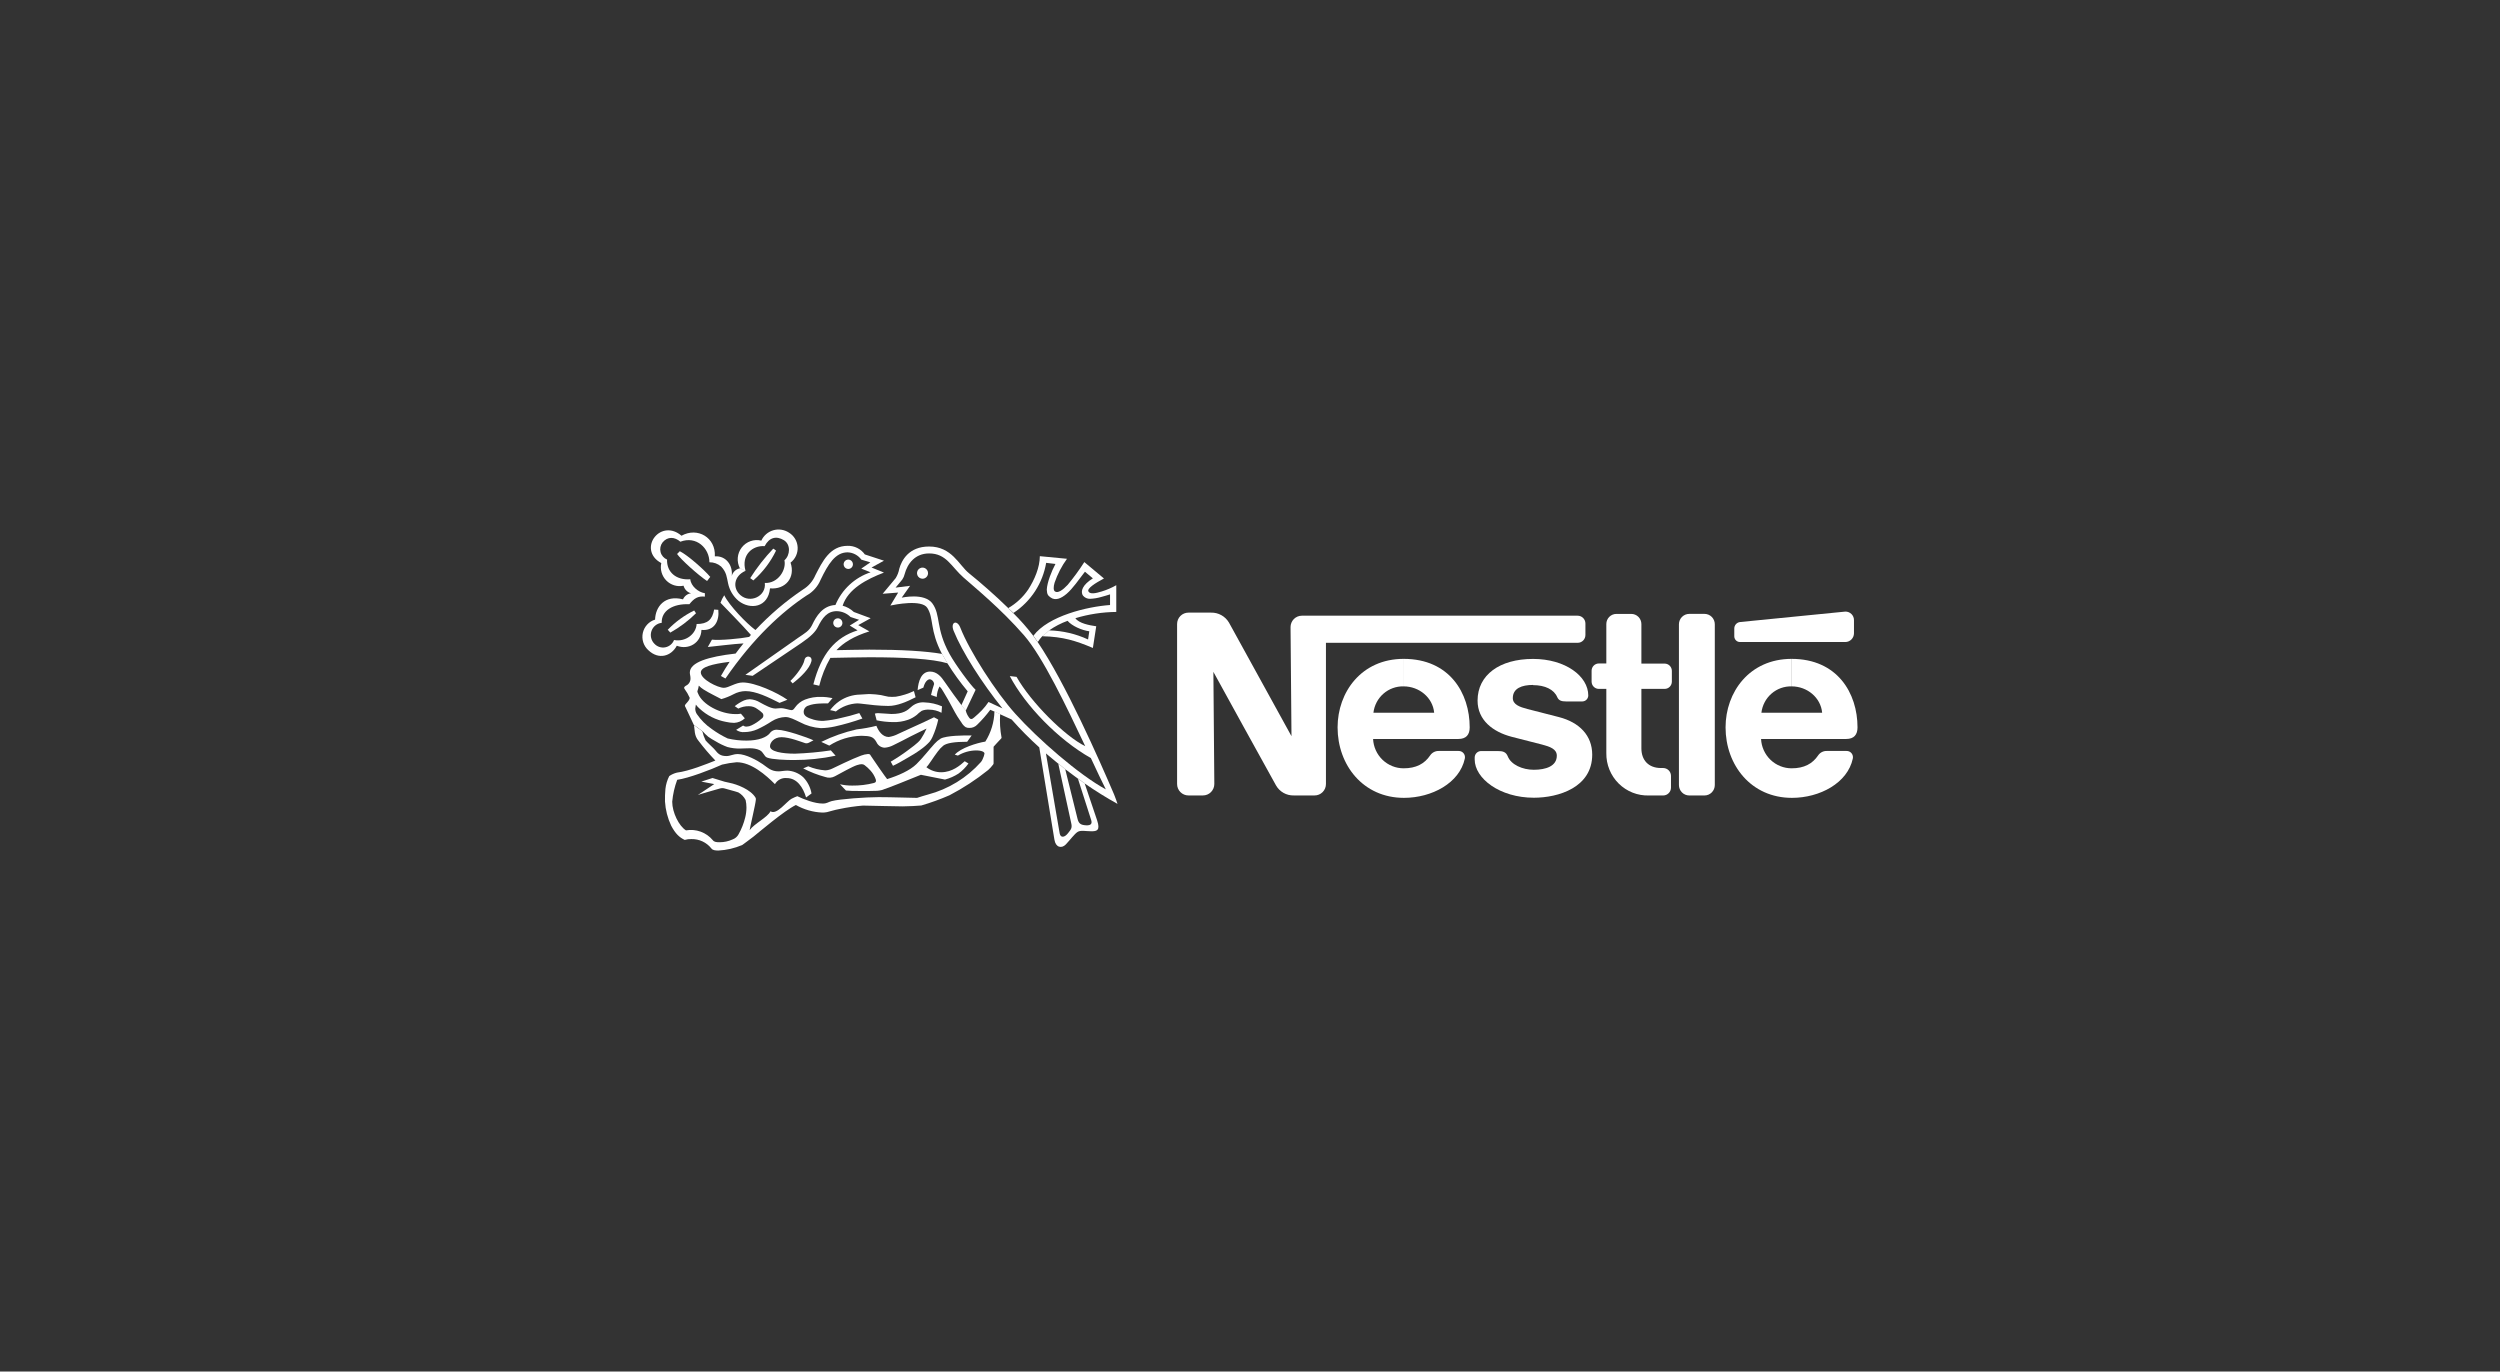 <svg width="288" height="158" viewBox="0 0 288 158" fill="none" xmlns="http://www.w3.org/2000/svg">
<rect x="0" y="0" width="288" height="158" fill="#333333" stroke="none"/>
<g clip-path="url(#clip0_2340_126781)">
<path fill-rule="evenodd" clip-rule="evenodd" d="M197.545 71.916C197.545 71.599 197.42 71.294 197.197 71.069C196.975 70.845 196.673 70.719 196.358 70.719H194.6C194.285 70.72 193.983 70.847 193.76 71.072C193.538 71.297 193.413 71.602 193.413 71.92V90.438C193.413 90.755 193.538 91.06 193.76 91.285C193.983 91.511 194.285 91.638 194.6 91.638H196.358C196.673 91.638 196.975 91.511 197.197 91.285C197.42 91.06 197.545 90.755 197.545 90.438V71.916Z" fill="white"/>
<path fill-rule="evenodd" clip-rule="evenodd" d="M199.789 72.41V73.301C199.789 73.388 199.806 73.474 199.839 73.554C199.872 73.635 199.921 73.708 199.982 73.769C200.043 73.83 200.116 73.879 200.195 73.912C200.275 73.945 200.361 73.961 200.447 73.961H212.578C212.843 73.961 213.098 73.855 213.285 73.665C213.473 73.476 213.578 73.219 213.578 72.951V71.462C213.582 71.328 213.558 71.195 213.509 71.071C213.459 70.947 213.386 70.834 213.291 70.74C213.197 70.646 213.085 70.572 212.962 70.523C212.838 70.474 212.706 70.451 212.574 70.456C212.574 70.456 200.847 71.613 200.472 71.656C200.283 71.673 200.108 71.761 199.981 71.903C199.854 72.045 199.786 72.23 199.789 72.421V72.41Z" fill="white"/>
<path fill-rule="evenodd" clip-rule="evenodd" d="M189.967 91.639C189.323 91.66 188.682 91.55 188.081 91.314C187.481 91.078 186.934 90.721 186.474 90.266C186.014 89.81 185.651 89.265 185.406 88.664C185.161 88.062 185.04 87.417 185.049 86.767V79.36H184.184C183.963 79.36 183.752 79.271 183.595 79.114C183.439 78.956 183.352 78.742 183.352 78.519V77.268C183.352 77.158 183.374 77.049 183.416 76.947C183.459 76.845 183.52 76.753 183.598 76.675C183.676 76.597 183.768 76.536 183.869 76.494C183.97 76.452 184.079 76.431 184.188 76.431H185.049V71.891C185.049 71.737 185.078 71.585 185.136 71.443C185.195 71.301 185.28 71.172 185.387 71.064C185.495 70.955 185.623 70.869 185.764 70.811C185.904 70.752 186.055 70.722 186.207 70.723H187.919C188.072 70.722 188.224 70.751 188.366 70.81C188.508 70.868 188.637 70.954 188.745 71.063C188.854 71.172 188.94 71.302 188.999 71.445C189.058 71.587 189.088 71.74 189.088 71.895V76.446H191.762C191.871 76.445 191.979 76.467 192.081 76.508C192.182 76.55 192.274 76.612 192.351 76.689C192.429 76.767 192.491 76.859 192.533 76.961C192.575 77.063 192.597 77.172 192.598 77.282V78.523C192.598 78.633 192.576 78.742 192.534 78.844C192.493 78.946 192.431 79.038 192.354 79.116C192.276 79.194 192.185 79.255 192.084 79.297C191.983 79.339 191.874 79.36 191.765 79.36H189.088V86.212C189.088 87.56 189.899 88.476 191.343 88.476H191.59C191.709 88.475 191.826 88.498 191.936 88.543C192.046 88.588 192.146 88.654 192.23 88.739C192.315 88.823 192.382 88.923 192.428 89.033C192.474 89.143 192.497 89.262 192.498 89.381V90.73C192.498 90.85 192.474 90.968 192.429 91.079C192.383 91.189 192.317 91.29 192.233 91.374C192.149 91.458 192.049 91.525 191.939 91.571C191.83 91.616 191.712 91.639 191.594 91.639H189.967Z" fill="white"/>
<path fill-rule="evenodd" clip-rule="evenodd" d="M161.703 79.071C163.49 79.071 165.059 80.362 165.216 82.108H158.218C158.318 81.254 158.732 80.469 159.377 79.907C160.021 79.346 160.851 79.047 161.703 79.071V75.901C156.828 75.901 154.09 79.746 154.09 83.795C154.09 88.123 157.021 91.913 161.735 91.913C164.952 91.913 168.147 90.2 168.747 87.391C168.771 87.284 168.771 87.173 168.746 87.066C168.721 86.959 168.672 86.86 168.603 86.775C168.534 86.69 168.447 86.622 168.348 86.576C168.249 86.531 168.141 86.508 168.033 86.511H165.727C165.537 86.508 165.349 86.553 165.18 86.641C165.012 86.729 164.867 86.858 164.759 87.016C164.101 87.993 163.132 88.509 161.703 88.509C160.797 88.511 159.926 88.161 159.27 87.532C158.614 86.902 158.223 86.042 158.179 85.13H168C168.905 85.13 169.309 84.636 169.309 83.795C169.309 79.847 166.985 75.901 161.706 75.901V79.071H161.703Z" fill="white"/>
<path fill-rule="evenodd" clip-rule="evenodd" d="M206.402 79.071C208.189 79.071 209.754 80.362 209.912 82.108H202.913C203.014 81.253 203.428 80.468 204.073 79.906C204.719 79.344 205.549 79.046 206.402 79.071V75.901C201.523 75.901 198.785 79.746 198.785 83.795C198.785 88.123 201.716 91.913 206.43 91.913C209.647 91.913 212.842 90.2 213.443 87.391C213.467 87.284 213.466 87.173 213.441 87.066C213.416 86.959 213.367 86.86 213.298 86.775C213.229 86.69 213.142 86.622 213.043 86.576C212.945 86.531 212.837 86.508 212.728 86.511H210.423C210.233 86.508 210.045 86.553 209.876 86.641C209.707 86.729 209.562 86.858 209.454 87.016C208.796 87.993 207.828 88.509 206.398 88.509C205.493 88.511 204.621 88.161 203.965 87.532C203.309 86.902 202.918 86.042 202.874 85.13H212.678C213.579 85.13 213.986 84.636 213.986 83.795C213.986 79.847 211.663 75.901 206.387 75.901V79.071H206.402Z" fill="white"/>
<path fill-rule="evenodd" clip-rule="evenodd" d="M181.747 70.928H149.976C149.804 70.928 149.635 70.962 149.476 71.028C149.318 71.094 149.174 71.19 149.052 71.313C148.931 71.435 148.835 71.58 148.77 71.74C148.704 71.9 148.671 72.072 148.671 72.245L148.779 84.809C148.779 84.809 141.934 72.36 141.577 71.722C141.365 71.364 141.064 71.069 140.703 70.868C140.342 70.666 139.934 70.565 139.521 70.575H136.905C136.734 70.574 136.564 70.608 136.405 70.674C136.247 70.74 136.103 70.837 135.982 70.959C135.86 71.082 135.764 71.227 135.699 71.387C135.634 71.547 135.6 71.718 135.601 71.891V90.319C135.601 90.492 135.634 90.664 135.7 90.823C135.766 90.984 135.862 91.129 135.984 91.251C136.105 91.373 136.25 91.47 136.408 91.536C136.567 91.602 136.737 91.636 136.909 91.635H138.581C138.928 91.635 139.261 91.496 139.506 91.249C139.752 91.001 139.89 90.665 139.89 90.315L139.782 77.398C139.782 77.398 146.695 89.976 146.991 90.47C147.197 90.834 147.496 91.134 147.858 91.339C148.219 91.544 148.629 91.647 149.043 91.635H151.441C151.613 91.636 151.783 91.602 151.942 91.536C152.1 91.47 152.245 91.373 152.366 91.251C152.488 91.129 152.584 90.984 152.65 90.823C152.716 90.664 152.749 90.492 152.749 90.319V74.051H181.747C181.864 74.052 181.98 74.029 182.088 73.984C182.197 73.939 182.295 73.873 182.378 73.79C182.461 73.706 182.527 73.607 182.572 73.498C182.617 73.389 182.64 73.272 182.64 73.153V71.826C182.64 71.708 182.616 71.591 182.571 71.481C182.525 71.372 182.459 71.273 182.376 71.19C182.293 71.106 182.194 71.04 182.085 70.996C181.977 70.951 181.86 70.928 181.743 70.928H181.747Z" fill="white"/>
<path fill-rule="evenodd" clip-rule="evenodd" d="M176.603 78.927C177.986 78.927 179.019 79.431 179.391 80.304C179.57 80.722 179.916 80.805 180.392 80.805H182.297C182.475 80.801 182.644 80.727 182.769 80.599C182.895 80.472 182.966 80.3 182.969 80.12C182.969 77.895 180.338 75.908 176.607 75.908C172.75 75.908 170.216 77.762 170.216 80.708C170.216 82.966 171.985 84.314 174.148 84.88C175.141 85.14 176.836 85.562 177.661 85.778C178.548 86.013 179.345 86.287 179.345 87.055C179.345 88.267 178.076 88.678 176.693 88.678C175.384 88.678 174.076 88.087 173.701 87.145C173.487 86.601 173.108 86.521 172.532 86.521H170.599C170.411 86.528 170.234 86.607 170.101 86.74C169.968 86.874 169.891 87.054 169.884 87.243V87.491C169.884 89.655 172.743 91.898 176.707 91.898C179.513 91.898 183.423 90.723 183.423 86.936C183.423 84.743 181.964 83.222 179.591 82.609C178.662 82.374 176.435 81.801 175.949 81.675C175.084 81.451 174.276 81.166 174.276 80.42C174.276 79.291 175.317 78.905 176.607 78.905L176.603 78.927Z" fill="white"/>
<path fill-rule="evenodd" clip-rule="evenodd" d="M106.911 66.03C106.912 65.903 106.875 65.779 106.806 65.673C106.736 65.567 106.637 65.484 106.521 65.435C106.405 65.385 106.277 65.372 106.153 65.397C106.029 65.421 105.916 65.482 105.826 65.572C105.737 65.661 105.676 65.775 105.651 65.9C105.626 66.025 105.639 66.154 105.687 66.272C105.735 66.389 105.816 66.49 105.921 66.56C106.026 66.631 106.149 66.669 106.275 66.669C106.443 66.669 106.604 66.602 106.723 66.482C106.843 66.362 106.91 66.2 106.911 66.03Z" fill="white"/>
<path fill-rule="evenodd" clip-rule="evenodd" d="M98.258 65.007C98.258 64.899 98.228 64.794 98.169 64.705C98.111 64.615 98.027 64.546 97.929 64.504C97.831 64.463 97.724 64.451 97.619 64.472C97.515 64.492 97.419 64.544 97.344 64.619C97.269 64.695 97.217 64.791 97.196 64.896C97.175 65.001 97.186 65.11 97.226 65.209C97.266 65.308 97.335 65.393 97.423 65.452C97.512 65.512 97.615 65.544 97.722 65.544C97.863 65.544 97.999 65.487 98.1 65.387C98.2 65.286 98.257 65.149 98.258 65.007Z" fill="white"/>
<path fill-rule="evenodd" clip-rule="evenodd" d="M91.31 78.728L91.049 78.444C91.764 77.766 92.55 76.68 92.671 76.045C92.793 75.411 93.633 75.544 93.472 76.19C93.268 77.012 92.268 77.993 91.328 78.714L91.31 78.728Z" fill="white"/>
<path fill-rule="evenodd" clip-rule="evenodd" d="M85.884 65.76C84.547 66.341 84.351 67.725 85.291 68.555C86.42 69.554 88.289 68.685 88.107 67.156C89.626 67.231 90.609 65.652 90.366 64.545C91.041 63.961 91.109 62.716 90.298 62.226C89.43 61.703 88.611 61.905 88.089 62.915C86.699 62.814 85.366 63.914 85.884 65.76L85.24 65.475C85.042 65.097 84.955 64.669 84.992 64.243C85.028 63.817 85.186 63.411 85.447 63.073C85.707 62.735 86.058 62.481 86.459 62.34C86.859 62.199 87.291 62.178 87.703 62.28C87.836 61.992 88.028 61.736 88.268 61.529C88.507 61.323 88.788 61.171 89.091 61.084C89.394 60.997 89.712 60.977 90.023 61.026C90.335 61.074 90.632 61.189 90.895 61.364C91.184 61.541 91.425 61.786 91.599 62.079C91.772 62.371 91.871 62.702 91.889 63.043C91.906 63.383 91.841 63.723 91.698 64.032C91.555 64.341 91.34 64.61 91.07 64.815C91.656 66.535 90.487 67.942 88.704 67.779C88.493 69.994 86.424 70.279 85.083 69.222C84.46 68.703 84.033 67.983 83.872 67.184C83.722 66.528 83.718 65.94 83.075 65.266C82.699 64.941 82.218 64.766 81.724 64.772C81.724 63.167 80.23 61.696 78.378 62.406C77.721 61.836 76.909 61.779 76.327 62.486C76.206 62.642 76.123 62.824 76.083 63.018C76.044 63.212 76.05 63.412 76.1 63.603C76.15 63.795 76.243 63.972 76.373 64.121C76.502 64.269 76.663 64.386 76.845 64.462C76.791 65.926 77.917 66.86 79.522 66.73C79.586 67.509 80.444 68.234 81.202 68.338V68.728C80.39 68.649 79.954 68.933 79.415 69.608C77.506 69.518 76.173 70.372 76.23 71.75C75.965 71.778 75.713 71.881 75.504 72.048C75.295 72.215 75.138 72.438 75.05 72.692C74.963 72.946 74.949 73.22 75.011 73.482C75.072 73.744 75.206 73.982 75.397 74.17C75.555 74.337 75.751 74.461 75.969 74.531C76.187 74.601 76.418 74.615 76.642 74.571C76.867 74.527 77.076 74.427 77.252 74.28C77.428 74.133 77.565 73.944 77.649 73.73C79.004 73.989 80.197 73.008 80.251 71.887C81.513 71.887 82.063 71.386 82.27 70.217L82.749 70.253C82.889 71.516 82.31 72.709 80.805 72.565C80.766 74.069 79.318 74.909 77.967 74.39C77.335 75.583 75.891 76.059 74.679 74.895C74.41 74.648 74.21 74.335 74.1 73.985C73.991 73.635 73.975 73.263 74.055 72.905C74.135 72.547 74.308 72.218 74.556 71.949C74.803 71.681 75.117 71.484 75.465 71.379C75.501 69.907 76.58 68.493 78.682 69.045C78.762 68.858 78.89 68.695 79.053 68.573C79.215 68.45 79.406 68.373 79.608 68.349C79.4 68.292 79.212 68.181 79.061 68.028C78.909 67.874 78.801 67.683 78.746 67.473C78.392 67.549 78.024 67.534 77.677 67.43C77.33 67.325 77.014 67.135 76.758 66.875C76.503 66.616 76.316 66.296 76.215 65.945C76.114 65.594 76.102 65.223 76.18 64.866C74.75 64.108 74.729 62.702 75.437 61.844C76.144 60.985 77.406 60.762 78.507 61.717C80.369 60.675 82.478 61.952 82.349 64.09C83.654 64 84.444 65.147 84.297 66.344C84.359 66.123 84.481 65.924 84.649 65.769C84.817 65.615 85.024 65.51 85.248 65.468L85.891 65.753L85.884 65.76Z" fill="white"/>
<path fill-rule="evenodd" clip-rule="evenodd" d="M89.087 63.203L89.401 63.43C88.767 64.743 87.875 65.912 86.781 66.867L86.424 66.6C87.196 65.383 88.086 64.245 89.079 63.203H89.087Z" fill="white"/>
<path fill-rule="evenodd" clip-rule="evenodd" d="M79.969 70.329L80.18 70.647C79.297 71.52 78.301 72.269 77.221 72.875L76.924 72.55C77.803 71.638 78.834 70.886 79.969 70.329Z" fill="white"/>
<path fill-rule="evenodd" clip-rule="evenodd" d="M81.813 66.467L81.455 66.932C80.444 66.265 78.449 64.469 77.999 63.82L78.314 63.499C79.279 63.993 81.173 65.684 81.827 66.467H81.813Z" fill="white"/>
<path fill-rule="evenodd" clip-rule="evenodd" d="M79.941 83.499C80.055 84.083 79.941 84.725 80.48 85.356C81.079 86.147 81.723 86.901 82.41 87.614C81.413 88.007 79.415 88.826 77.982 89.006C77.667 89.084 77.368 89.218 77.099 89.403C76.862 89.866 76.712 90.37 76.656 90.888C76.612 91.368 76.595 91.85 76.606 92.331C76.666 93.299 76.909 94.246 77.321 95.122C77.817 96.063 78.293 96.485 78.879 96.759C79.128 96.685 79.388 96.652 79.647 96.662C80.088 96.651 80.526 96.743 80.926 96.93C81.326 97.118 81.677 97.396 81.953 97.744C82.096 97.942 82.385 97.982 82.761 97.982C83.708 97.933 84.64 97.716 85.513 97.34C85.709 97.181 86.26 96.81 86.799 96.381C87.339 95.952 90.352 93.38 91.685 92.735C92.616 93.265 93.659 93.564 94.727 93.608C94.909 93.611 95.091 93.594 95.27 93.557C95.627 93.474 96.117 93.305 96.718 93.196C97.608 93.008 98.509 92.876 99.416 92.803C100.406 92.821 103.301 92.894 103.988 92.894C104.674 92.894 105.735 92.832 106.132 92.793C107.24 92.469 108.326 92.075 109.384 91.613C110.959 90.792 112.451 89.817 113.838 88.703C114.039 88.522 114.222 88.322 114.385 88.104C114.438 88.032 114.46 88.003 114.46 87.946C114.46 87.888 114.46 86.024 114.46 86.024C114.46 86.024 115.107 85.302 115.357 85.05C115.366 85.038 115.373 85.025 115.376 85.011C115.38 84.996 115.381 84.981 115.378 84.967C115.21 84.076 115.156 83.167 115.218 82.262L114.56 81.952C114.53 83.187 114.167 84.39 113.509 85.432C112.533 85.587 110.65 86.171 109.992 86.94L110.35 87.044C110.979 86.668 111.695 86.463 112.426 86.449C113.109 86.449 113.413 86.629 113.413 86.81C113.381 87.006 113.321 87.197 113.234 87.376C113.183 87.517 113.111 87.65 113.019 87.769C111.384 89.605 109.25 90.915 106.883 91.537C106.504 91.646 105.985 91.797 105.646 91.916C105.171 91.916 102.679 91.83 101.225 91.83C99.77 91.83 96.771 92.042 95.82 92.284C95.388 92.396 95.281 92.569 94.777 92.569C93.837 92.569 92.607 92.089 91.85 91.721C91.625 91.805 91.405 91.903 91.192 92.014C90.656 92.28 89.462 93.95 88.765 93.456C88.408 94.177 86.882 94.88 86.356 95.641C86.413 95.241 87.032 92.666 87.071 92.151C87.093 92.061 87.08 91.967 87.035 91.887C86.474 90.95 84.912 90.351 84.033 90.178C83.772 90.127 83.647 90.088 83.472 90.052L82.082 89.626L80.791 90.041L82.282 90.326L80.391 91.584C80.72 91.458 82.753 90.892 82.893 90.845C83.098 90.776 83.32 90.776 83.525 90.845C83.801 90.942 84.598 91.123 85.055 91.285C85.414 91.489 85.706 91.793 85.895 92.161C85.961 92.448 85.993 92.74 85.992 93.034C85.99 93.422 85.941 93.809 85.845 94.184C85.68 94.858 85.424 95.504 85.084 96.107C84.935 96.385 84.689 96.597 84.394 96.702C83.931 96.914 83.43 97.025 82.921 97.026C82.535 97.026 82.282 97.008 82.114 96.788C81.742 96.344 81.261 96.006 80.719 95.808C80.177 95.61 79.593 95.559 79.026 95.659C78.228 95.173 77.439 93.604 77.439 92.356C77.518 91.493 77.711 90.644 78.014 89.832C79.315 89.659 81.913 88.66 83.179 88.083C83.732 87.949 84.295 87.857 84.862 87.809C86.564 87.809 88.251 89.309 89.273 90.333C89.407 90.097 89.606 89.906 89.846 89.782C90.085 89.658 90.356 89.606 90.624 89.633C91.828 89.633 92.514 90.715 92.861 91.866L93.487 91.408C93.363 90.703 93.032 90.052 92.536 89.54C92.034 89.078 91.388 88.807 90.71 88.775C90.352 88.775 89.952 88.862 89.705 88.862C88.847 88.862 88.497 88.476 87.865 88.032C87.232 87.589 85.902 86.868 85.005 86.868C84.422 86.868 84.158 87.098 83.675 87.098C82.961 87.098 82.7 86.806 82.357 86.377C82.21 86.193 81.488 85.548 81.284 85.295C81.117 84.958 80.991 84.602 80.909 84.235L79.933 83.514L79.941 83.499Z" fill="white"/>
<path fill-rule="evenodd" clip-rule="evenodd" d="M80.916 84.206C81.118 84.446 81.341 84.668 81.581 84.869C81.855 85.063 82.142 85.239 82.439 85.396C82.87 85.66 83.326 85.882 83.8 86.056C84.272 86.182 84.76 86.242 85.248 86.233C85.963 86.233 86.806 86.085 87.503 86.413C87.971 86.633 88.003 87.134 88.375 87.275C88.954 87.502 90.562 87.556 91.456 87.556C93.071 87.558 94.682 87.392 96.263 87.058L95.713 86.445C94.345 86.648 92.967 86.775 91.585 86.824C90.105 86.824 88.704 86.586 88.704 85.969C88.704 85.54 89.162 84.924 90.03 84.924C90.963 84.924 92.371 85.493 92.636 85.569C92.718 85.609 92.809 85.629 92.9 85.629C92.992 85.629 93.082 85.609 93.165 85.569L93.711 85.284C92.997 84.945 90.463 84.073 89.583 84.073C89.409 84.049 89.232 84.075 89.071 84.147C88.91 84.219 88.772 84.334 88.672 84.48C88.314 84.92 87.432 85.317 85.995 85.317C85.266 85.32 84.539 85.238 83.829 85.071C83.189 84.769 82.579 84.406 82.006 83.99C81.327 83.527 80.74 82.94 80.276 82.258C80.154 82.071 80.091 81.851 80.094 81.627C80.106 81.473 80.129 81.32 80.162 81.169C80.288 81.341 80.433 81.497 80.594 81.635C81.442 82.423 82.494 82.952 83.629 83.16C83.939 83.23 84.255 83.269 84.572 83.275C85.032 83.253 85.469 83.066 85.805 82.749L85.355 82.219C85.14 82.257 84.922 82.271 84.704 82.262C83.032 82.262 80.909 81.18 80.415 79.886C80.365 79.759 80.308 79.691 80.355 79.576C80.424 79.384 80.473 79.186 80.501 78.984C80.668 79.157 80.855 79.309 81.059 79.435C81.681 79.835 82.846 80.391 83.1 80.538C83.585 80.4 84.054 80.211 84.501 79.976C84.923 79.747 85.394 79.624 85.873 79.615C87.096 79.615 88.504 80.318 89.805 80.971L90.706 80.611C89.533 79.781 86.985 78.62 85.569 78.62C84.733 78.62 83.947 79.237 83.389 79.237C82.703 79.237 80.734 78.27 80.734 77.466C80.734 76.846 82.006 76.496 84.054 76.24C83.697 76.766 83.364 77.322 83.05 77.873L83.572 78.165C86.788 73.477 90.116 70.448 92.925 68.598C93.648 68.198 94.215 67.562 94.533 66.795C95.402 64.992 96.221 63.629 97.647 63.629C97.956 63.64 98.26 63.722 98.534 63.868C98.808 64.014 99.046 64.221 99.23 64.473L100.263 64.783L99.219 65.504L100.291 65.93C99.388 66.228 98.56 66.718 97.861 67.368C97.162 68.017 96.61 68.811 96.242 69.694C94.755 69.774 94.037 70.985 93.554 71.999C93.225 72.684 92.704 72.954 91.946 73.474L85.87 77.74L86.706 77.855L92.317 74.072C93.425 73.319 93.951 72.767 94.215 72.23C94.737 71.184 95.288 70.405 96.399 70.405C96.993 70.419 97.558 70.66 97.983 71.079L98.965 71.4L97.893 72.064L98.794 72.619C96.217 73.43 94.623 75.291 93.697 78.84L94.376 78.999C94.65 77.873 95.082 76.792 95.659 75.789C97.15 75.771 98.662 75.717 100.145 75.717C104.101 75.717 107.383 75.886 109.155 76.413L108.53 75.331C106.632 75.006 103.883 74.837 100.145 74.837C98.89 74.837 97.621 74.884 96.36 74.898C97.175 74.033 98.347 73.301 100.152 72.734L98.869 72.013L100.299 71.22L98.361 70.499C97.997 70.154 97.554 69.906 97.071 69.777C97.693 67.855 99.805 66.734 101.832 65.962L100.402 65.378L101.832 64.592L99.63 63.87C99.405 63.555 99.107 63.3 98.762 63.128C98.417 62.955 98.035 62.869 97.65 62.879C95.606 62.879 94.748 64.682 93.937 66.25C93.646 66.943 93.145 67.525 92.507 67.913C90.512 69.255 88.674 70.821 87.028 72.579C86.031 71.858 83.986 69.731 83.432 68.573C83.254 68.843 83.109 69.133 83 69.438C83.207 69.662 85.612 72.107 86.506 73.146L86.306 73.373C85.351 73.564 82.878 73.802 82.017 73.686L81.541 74.534C82.174 74.469 84.633 74.173 85.652 74.119C85.344 74.498 85.04 74.887 84.744 75.288C81.581 75.648 79.468 76.301 79.468 77.48C79.468 77.671 79.543 77.891 79.543 78.1C79.558 78.287 79.515 78.472 79.42 78.633C79.325 78.793 79.183 78.919 79.014 78.995C78.786 79.139 78.771 79.237 78.868 79.374C79.1 79.687 79.297 80.026 79.454 80.383C79.454 80.618 79.222 80.852 79.032 81.065C78.843 81.278 78.875 81.299 79.004 81.534L79.922 83.496L80.898 84.217L80.916 84.206Z" fill="white"/>
<path fill-rule="evenodd" clip-rule="evenodd" d="M120.085 73.275C119.885 73.485 119.707 73.715 119.553 73.961L119.045 73.239C120.746 70.957 125.239 69.885 127.877 69.698V68.472C127.541 68.576 127.162 68.695 126.848 68.775C126.432 68.896 126.004 68.966 125.572 68.984C125.419 68.988 125.268 68.958 125.129 68.896C124.99 68.833 124.866 68.74 124.767 68.623C124.41 68.111 124.742 67.343 125.9 66.626L124.985 65.861C124.271 66.781 123.588 67.797 122.88 68.403C122.237 68.955 121.565 69.233 121.022 68.822C120.729 68.602 120.621 68.501 120.589 67.927C120.632 67.084 121.14 65.796 121.59 64.967L120.518 64.84C120.32 65.997 119.89 67.102 119.256 68.086C118.603 69.092 117.751 69.951 116.754 70.61L116.146 70.055C117.063 69.525 117.85 68.794 118.448 67.916C119.188 66.77 119.785 65.356 119.789 64.072L122.916 64.372C122.305 65.215 121.823 66.146 121.486 67.134C121.343 67.617 121.35 67.999 121.522 68.129C121.854 68.378 122.433 67.978 122.998 67.372C123.689 66.538 124.329 65.663 124.914 64.75L127.176 66.64C126.172 67.177 125.196 67.79 125.389 68.136C125.582 68.483 126.211 68.356 126.919 68.136C127.502 67.959 128.064 67.717 128.595 67.415V70.495C126.998 70.512 125.411 70.755 123.881 71.216C124.303 71.819 125.518 72.038 126.286 72.147L125.9 74.646C123.956 73.823 122.455 73.344 120.096 73.297L120.875 72.623C122.421 72.661 123.942 73.017 125.346 73.668L125.486 72.724C124.596 72.605 123.477 72.096 122.984 71.519C122.23 71.792 121.515 72.163 120.857 72.623L120.078 73.297L120.085 73.275Z" fill="white"/>
<path fill-rule="evenodd" clip-rule="evenodd" d="M110.764 81.213L111.478 79.641C110.628 78.626 109.85 77.552 109.148 76.427L108.523 75.345C107.071 72.572 107.6 71.249 106.828 70.03C106.189 69.024 103.083 69.651 102.568 69.759L103.469 68.263L101.682 68.403L103.183 66.6C103.388 66.269 103.528 65.902 103.597 65.518C103.862 64.574 104.67 62.958 107.032 62.958C109.652 62.958 110.467 65.093 111.611 66.023C112.908 67.073 114.609 68.548 116.125 70.03L116.725 70.625C117.55 71.439 118.318 72.31 119.023 73.232L119.531 73.953C122.691 78.595 126.611 87.466 128.345 91.527C128.513 91.92 128.634 92.316 128.738 92.609C127.437 91.887 126.172 91.1 124.949 90.25L124.17 89.698C123.688 89.338 123.205 88.977 122.723 88.616L121.922 87.985C121.446 87.598 120.969 87.201 120.492 86.795L122.076 96.02C122.194 96.564 122.655 96.471 123.03 95.991C123.405 95.511 123.545 95.385 123.388 94.751L121.908 87.953L122.708 88.584L124.138 94.354C124.274 94.873 124.496 95.039 125.1 95.075C125.704 95.111 125.832 94.87 125.704 94.466L124.167 89.673L124.946 90.225L126.397 94.531C126.754 95.634 126.397 95.764 125.743 95.764C125.089 95.764 124.492 95.609 124.135 95.84C123.777 96.07 123.32 96.712 122.78 97.282C122.305 97.776 121.608 97.643 121.468 96.723L119.724 86.099C118.603 85.089 117.54 84.017 116.539 82.886C116.114 82.702 115.635 82.479 115.21 82.28L114.556 81.974C114.401 81.897 114.242 81.829 114.08 81.768C113.63 82.373 113.133 82.941 112.594 83.467C112.478 83.593 112.337 83.692 112.181 83.76C112.025 83.827 111.856 83.86 111.686 83.856C111.533 83.866 111.38 83.836 111.243 83.77C111.043 83.632 110.878 83.449 110.76 83.236C110.631 83.037 110.442 82.785 110.278 82.515C109.92 81.934 109.563 81.202 109.223 80.611C108.848 79.947 108.526 79.449 108.48 79.366C108.41 79.261 108.326 79.166 108.23 79.085C108.037 79.458 107.928 79.869 107.911 80.29L107.254 80.066C107.348 79.635 107.468 79.21 107.611 78.793C107.6 78.663 107.548 78.541 107.463 78.443C107.379 78.345 107.265 78.277 107.139 78.249C106.839 78.249 106.532 78.58 106.375 79.211L105.71 79.503C105.788 78.483 106.135 77.365 107.139 77.365C107.951 77.365 108.451 77.985 108.837 78.569C109.223 79.154 110.488 80.892 110.76 81.231L111.26 81.873C111.328 82.148 111.45 82.406 111.618 82.634C111.789 82.904 111.975 82.886 112.243 82.634C112.547 82.378 112.838 82.107 113.115 81.822C113.397 81.527 113.651 81.207 113.877 80.867C114.234 81.032 114.931 81.364 115.485 81.609C113.112 78.667 110.839 75.097 109.859 72.67C109.452 71.667 110.249 71.332 110.631 72.309C111.675 74.992 114.724 79.738 116.965 82.226C119.552 85.111 124.303 89.266 127.391 90.935C126.944 90.055 126.351 88.793 125.668 87.329C121.894 85.201 118.101 81.26 116.329 77.884L117.108 77.974C118.755 80.906 122.691 84.826 125.017 85.959C122.873 81.415 120.124 75.663 117.966 73.185C115.288 70.113 112.361 67.74 110.967 66.503C109.573 65.266 109.023 63.755 107.036 63.755C105.402 63.755 104.534 64.941 104.216 66.139C104.165 66.361 104.073 66.571 103.944 66.759L103.172 67.693L104.841 67.487L103.876 68.851C103.876 68.851 106.492 68.259 107.407 69.51C108.397 70.863 107.765 72.377 109.38 75.324C110.095 76.618 111.814 78.948 112.39 79.467L111.26 81.855L110.76 81.213H110.764Z" fill="white"/>
<path fill-rule="evenodd" clip-rule="evenodd" d="M85.037 81.624L84.641 81.35C84.969 81.085 85.329 80.863 85.713 80.69C85.923 80.603 86.147 80.555 86.374 80.549C86.8 80.576 87.213 80.708 87.575 80.935C88.165 81.253 88.826 81.624 89.337 81.624C89.53 81.624 89.716 81.581 89.934 81.581C90.438 81.581 90.92 81.808 91.196 81.808C91.364 81.808 91.478 81.657 91.589 81.494C91.876 81.088 92.275 80.775 92.736 80.593C93.325 80.368 93.951 80.263 94.58 80.283C95.026 80.283 95.47 80.329 95.906 80.42C95.906 80.42 95.495 80.917 95.392 81.029C94.848 81.029 93.808 81.011 93.14 81.282C92.976 81.324 92.832 81.421 92.731 81.558C92.63 81.694 92.579 81.862 92.586 82.032C92.586 82.529 93.133 82.721 93.744 82.908C94.105 83.007 94.478 83.053 94.852 83.045C95.534 82.99 96.211 82.878 96.875 82.71C97.589 82.557 98.295 82.368 98.991 82.144L99.348 82.775C98.308 83.144 97.247 83.45 96.171 83.691C95.642 83.808 95.104 83.872 94.562 83.882C93.714 83.826 92.887 83.59 92.136 83.189C91.521 82.894 90.974 82.602 90.484 82.602C89.925 82.62 89.381 82.788 88.908 83.088C88.375 83.441 87.816 83.752 87.236 84.019C86.776 84.221 86.282 84.329 85.781 84.336C85.434 84.372 85.087 84.281 84.802 84.08L85.609 83.582C85.725 83.671 85.868 83.715 86.013 83.705C86.212 83.698 86.407 83.648 86.585 83.557C86.792 83.459 86.992 83.346 87.182 83.218C87.376 83.09 87.559 82.948 87.732 82.793C87.794 82.756 87.846 82.704 87.882 82.642C87.919 82.581 87.939 82.51 87.941 82.438C87.943 82.366 87.927 82.294 87.894 82.23C87.862 82.166 87.813 82.111 87.754 82.071C87.602 81.928 87.436 81.798 87.26 81.686C86.978 81.466 86.63 81.349 86.274 81.354C85.843 81.345 85.416 81.443 85.03 81.639L85.037 81.624Z" fill="white"/>
<path fill-rule="evenodd" clip-rule="evenodd" d="M96.274 81.956C96.061 81.895 95.845 81.845 95.627 81.808C95.926 81.405 96.288 81.054 96.699 80.769C97.405 80.293 98.231 80.031 99.08 80.016C99.362 80.016 99.934 79.944 100.255 79.958C100.667 79.97 101.078 80.008 101.485 80.073C101.803 80.135 102.1 80.225 102.346 80.261C102.632 80.288 102.919 80.288 103.204 80.261C103.925 80.143 104.625 79.922 105.284 79.605L105.477 80.326C104.484 80.834 103.365 81.325 102.339 81.325C101.817 81.325 101.267 81.285 100.745 81.238C99.834 81.148 99.044 81.029 98.772 81.029C97.859 81.067 96.982 81.399 96.27 81.977L96.274 81.956Z" fill="white"/>
<path fill-rule="evenodd" clip-rule="evenodd" d="M95.541 85.897L94.608 85.468C95.908 84.826 97.278 84.342 98.69 84.025C99.455 83.939 100.213 83.802 100.96 83.614C101.206 84.238 101.675 84.902 102.389 84.902C102.77 84.842 103.138 84.72 103.479 84.541C103.951 84.332 104.423 84.105 104.67 83.993L106.525 83.146C106.803 83.019 107.565 82.655 107.597 82.63L108.087 82.897C107.934 83.589 107.71 84.263 107.418 84.909C107.332 85.103 107.221 85.284 107.089 85.45C106.787 85.778 106.45 86.073 106.085 86.33C105.595 86.691 105.013 87.051 104.362 87.412C103.873 87.697 103.376 87.989 102.872 88.22L102.611 87.743C103.393 87.285 104.147 86.778 104.866 86.225C105.169 86.008 105.46 85.774 105.738 85.526C105.874 85.406 105.994 85.269 106.096 85.118C106.346 84.743 106.561 84.346 106.739 83.932C106.45 84.076 105.356 84.595 104.866 84.851C104.316 85.143 103.419 85.605 102.918 85.843C102.608 86.008 102.267 86.107 101.918 86.135C101.713 86.129 101.515 86.065 101.346 85.949C101.177 85.834 101.044 85.672 100.963 85.482C100.606 84.848 100.248 84.786 99.233 84.761C97.922 84.79 96.644 85.181 95.538 85.89L95.541 85.897Z" fill="white"/>
<path fill-rule="evenodd" clip-rule="evenodd" d="M100.985 82.966C100.985 82.966 100.849 82.41 100.785 82.208C100.901 82.174 101.022 82.155 101.143 82.154C101.5 82.154 102.351 82.252 102.704 82.252C104.045 82.252 104.542 81.83 104.935 81.469C105.146 81.267 105.397 81.113 105.672 81.018C105.947 80.922 106.239 80.888 106.529 80.917C107.215 80.943 107.89 81.097 108.52 81.372L108.462 82.111C108.022 81.876 107.531 81.752 107.033 81.75C106.745 81.731 106.457 81.777 106.189 81.884C105.973 82.029 105.771 82.195 105.585 82.378C105.289 82.612 104.957 82.796 104.602 82.922C104.044 83.116 103.455 83.205 102.865 83.186C102.223 83.178 101.582 83.107 100.953 82.973L100.985 82.966Z" fill="white"/>
<path fill-rule="evenodd" clip-rule="evenodd" d="M92.493 88.533L93.108 88.277C93.732 88.537 94.393 88.695 95.067 88.746C95.365 88.734 95.658 88.656 95.924 88.519C96.103 88.436 98.165 87.419 99.188 87.048C99.449 86.946 99.723 86.883 100.002 86.86C100.246 86.86 100.26 86.972 100.331 87.087C100.524 87.397 102.043 89.583 102.197 89.752C103.487 89.352 104.81 88.768 105.571 88.028C106.332 87.289 107.022 86.366 107.662 85.677C107.866 85.449 108.1 85.251 108.359 85.089C109.02 84.729 111.068 84.704 111.933 84.729L111.418 85.45C109.903 85.45 109.052 85.609 108.67 85.897C108.43 86.096 108.215 86.324 108.03 86.575C107.512 87.253 106.958 88.187 106.718 88.378C107.205 88.759 107.804 88.964 108.42 88.963C109.71 88.963 110.632 88.151 111.136 87.693L111.568 87.953C111.248 88.4 110.86 88.793 110.418 89.118C109.937 89.426 109.413 89.659 108.863 89.806C108.116 89.666 106.472 89.33 106.086 89.255C104.656 89.835 102.347 90.78 101.568 91.018C101.395 91.06 101.22 91.088 101.043 91.101C100.428 91.133 99.574 91.13 98.794 91.119C98.347 91.128 97.9 91.111 97.454 91.069L96.768 90.347C97.23 90.453 97.702 90.504 98.176 90.499C99.019 90.509 99.861 90.409 100.678 90.199C100.917 90.138 100.953 89.998 100.885 89.781C100.751 89.401 100.542 89.053 100.271 88.757C100.066 88.53 99.84 88.323 99.595 88.14C99.413 88.014 99.238 87.982 98.727 88.14C98.215 88.299 96.804 89.092 96.178 89.428C96.01 89.52 95.825 89.575 95.635 89.589C95.444 89.603 95.253 89.577 95.074 89.511C94.186 89.271 93.327 88.935 92.511 88.508L92.493 88.533Z" fill="white"/>
<path fill-rule="evenodd" clip-rule="evenodd" d="M97.046 71.761C97.046 71.656 97.015 71.552 96.957 71.464C96.898 71.376 96.816 71.308 96.719 71.268C96.622 71.228 96.515 71.217 96.413 71.238C96.31 71.259 96.216 71.31 96.142 71.385C96.068 71.46 96.018 71.556 95.998 71.659C95.978 71.763 95.989 71.871 96.03 71.968C96.07 72.066 96.138 72.149 96.226 72.207C96.313 72.265 96.416 72.296 96.521 72.295C96.59 72.295 96.659 72.281 96.723 72.254C96.787 72.227 96.845 72.188 96.894 72.138C96.942 72.089 96.981 72.03 97.007 71.965C97.034 71.9 97.047 71.831 97.046 71.761Z" fill="white"/>
</g>
<defs>
<clipPath id="clip0_2340_126781">
<rect width="140" height="37" fill="white" transform="translate(74 61)"/>
</clipPath>
</defs>
</svg>
